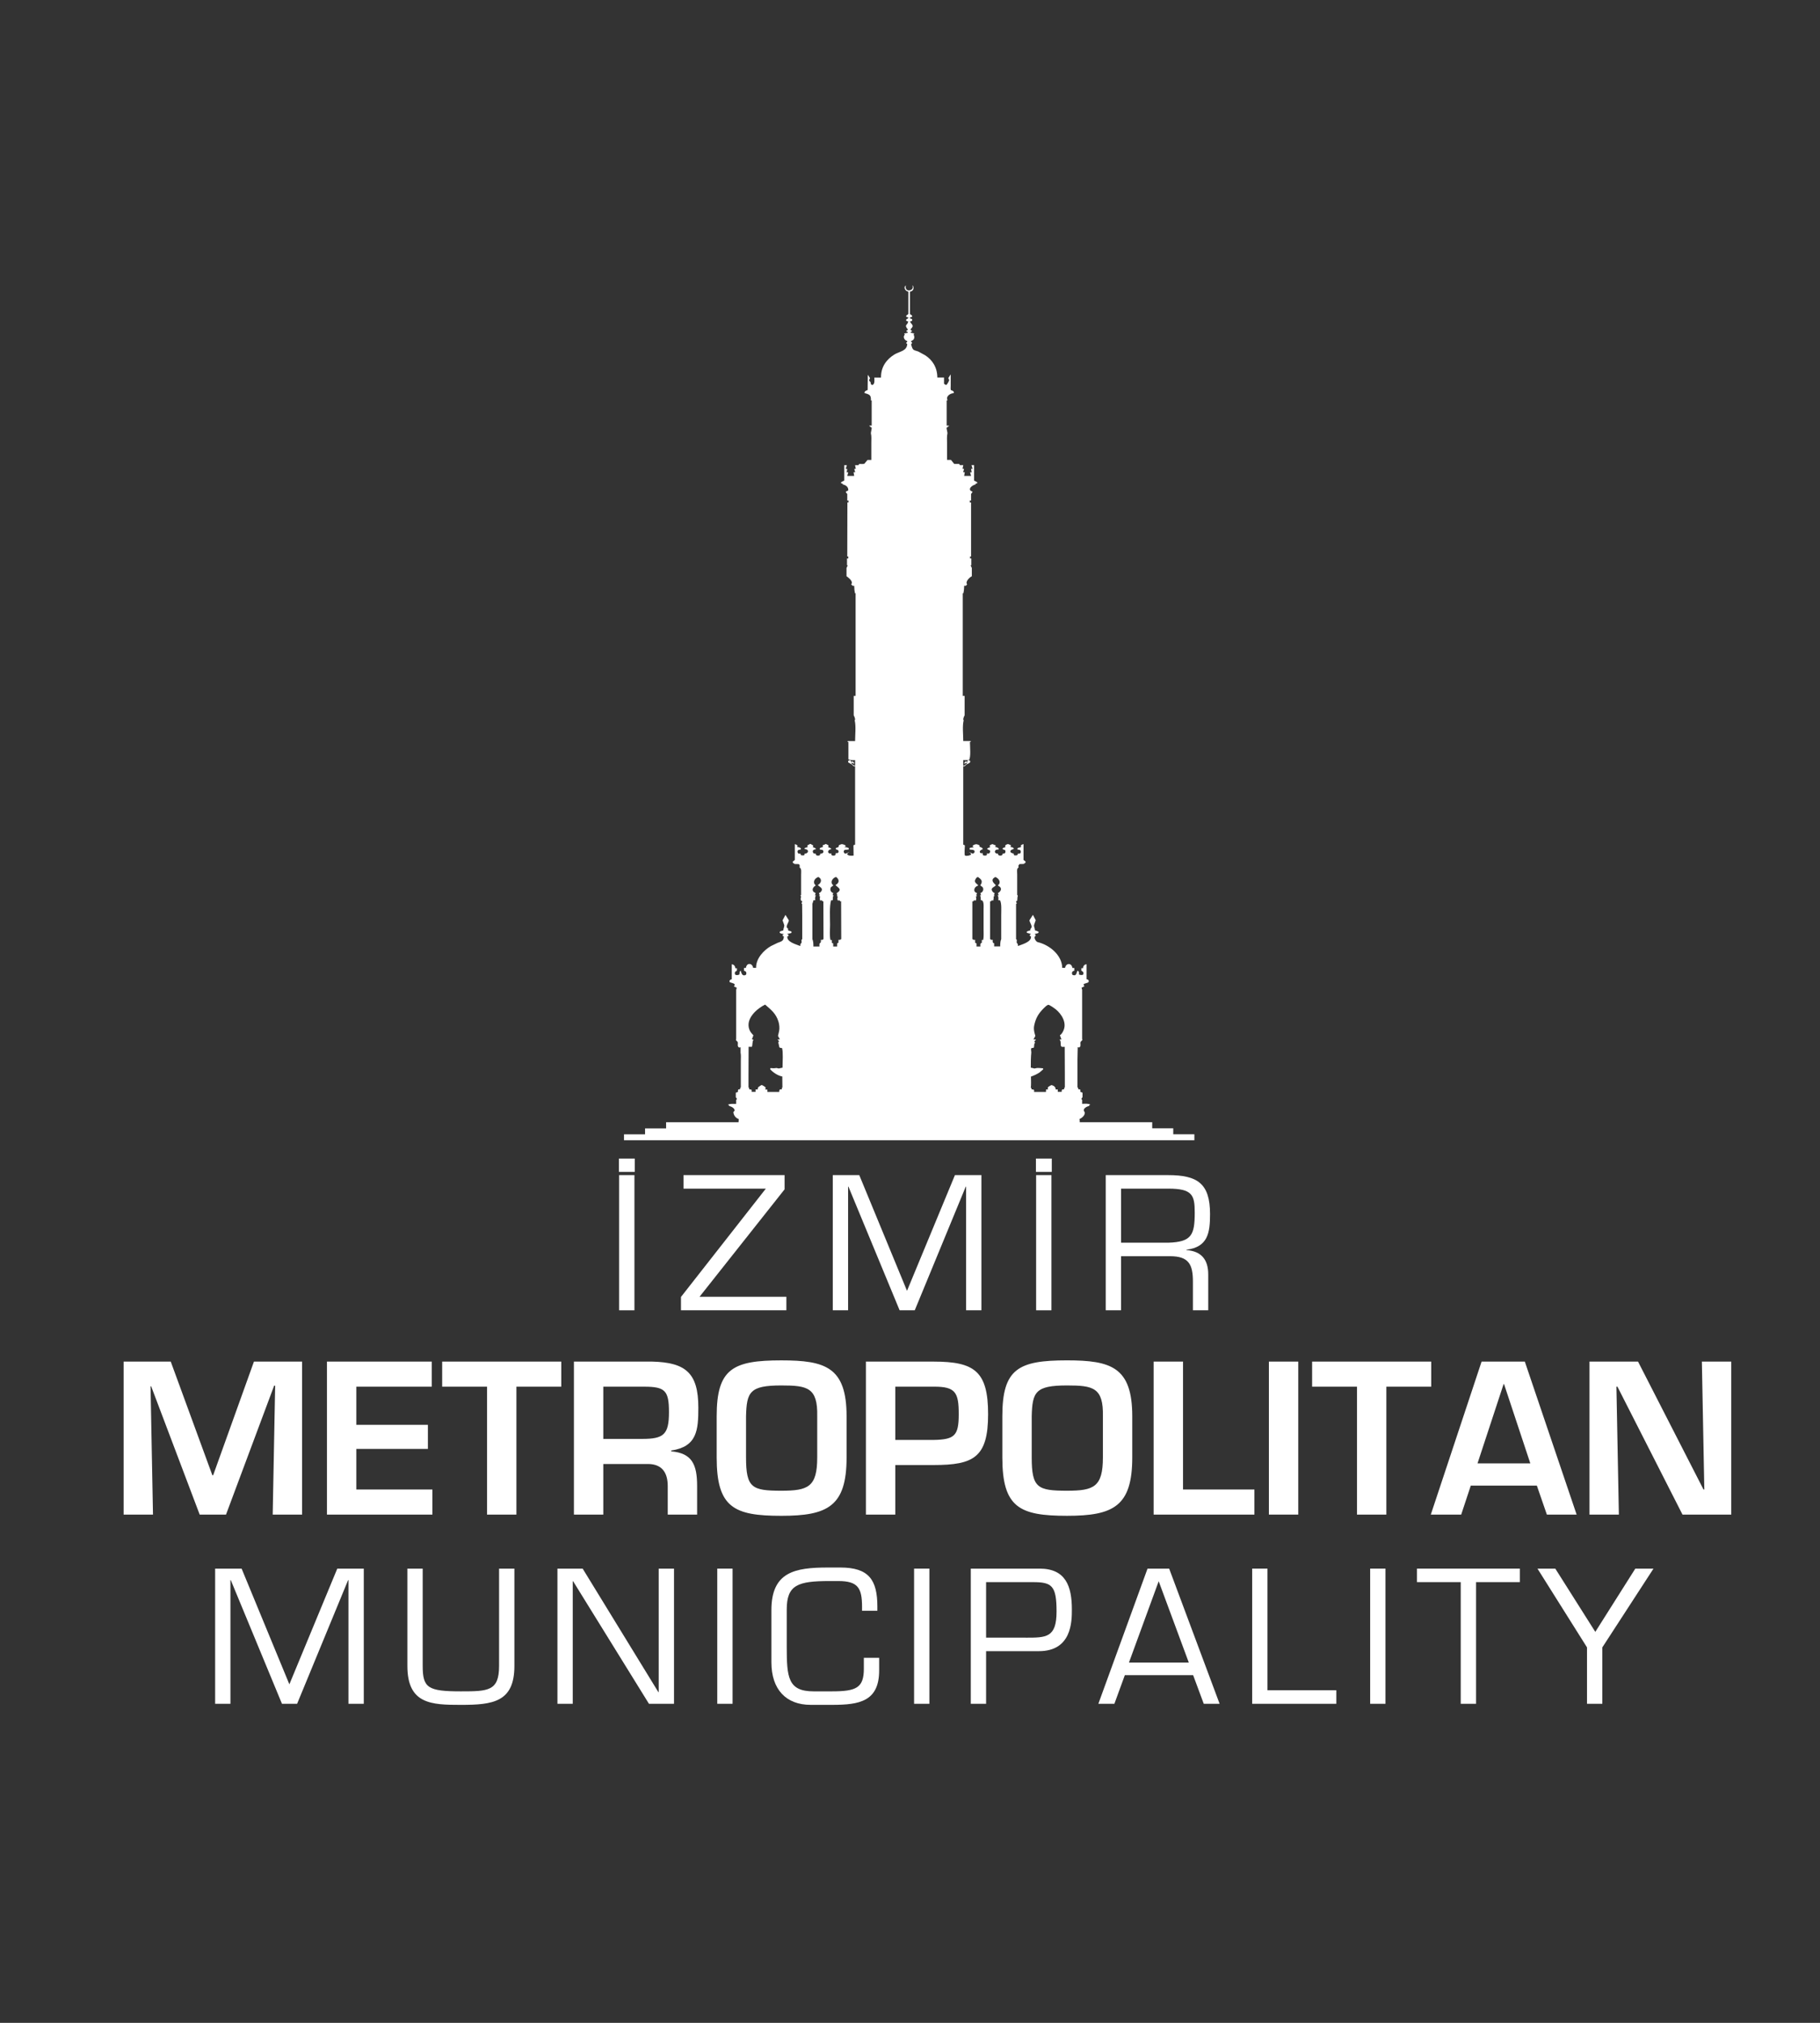 <?xml version="1.0" encoding="UTF-8"?><svg id="katman_1" xmlns="http://www.w3.org/2000/svg" viewBox="0 0 135 150"><rect x="0" y="0" width="135" height="150" fill="#333333" stroke="none"/><defs><style>.cls-1{fill:none;}.cls-2{fill:#fff;}</style></defs><path class="cls-1" d="M57.955,110.543c1.982,0,2.663-.272,2.663-2.466v-3.055c.045-2.134-.726-2.285-2.663-2.285-2.345,0-2.572,.484-2.617,2.285v3.055c0,2.254,.439,2.466,2.617,2.466Z"/><path class="cls-1" d="M47.774,102.827h-3.025v3.873h2.874c1.604,0,1.997-.317,1.997-1.982,0-1.604-.288-1.891-1.846-1.891h0Z"/><polygon class="cls-1" points="83.742 123.281 88.179 123.281 85.947 117.254 83.742 123.281"/><path class="cls-1" d="M76.62,117.32h-3.475v4.116h2.941c1.51,0,2.286,.014,2.286-1.938,0-1.924-.348-2.179-1.751-2.179Z"/><path class="cls-1" d="M69.255,102.827h-2.845v3.949h2.845c1.558-.03,1.861-.317,1.861-1.906,0-1.604-.227-2.058-1.861-2.043Z"/><path class="cls-1" d="M83.153,92.15h3.501c1.751-.054,1.964-.589,1.964-2.245,0-1.283-.173-1.764-1.964-1.764h-3.501v4.009h0Z"/><path class="cls-1" d="M79.145,110.543c1.982,0,2.663-.272,2.663-2.466v-3.055c.045-2.134-.726-2.285-2.663-2.285-2.345,0-2.572,.484-2.617,2.285v3.055c0,2.254,.439,2.466,2.617,2.466Z"/><polygon class="cls-1" points="111.532 102.631 109.596 108.515 113.514 108.515 111.562 102.631 111.532 102.631"/><polygon class="cls-2" points="14.812 112.313 16.764 112.313 20.335 102.751 20.41 102.751 20.228 112.313 22.407 112.313 22.407 100.966 18.837 100.966 15.811 109.393 15.751 109.393 12.665 100.966 9.17 100.966 9.17 112.313 11.348 112.313 11.167 102.797 11.212 102.797 14.812 112.313"/><polygon class="cls-2" points="32.073 110.452 26.431 110.452 26.431 107.441 31.74 107.441 31.74 105.656 26.431 105.656 26.431 102.827 32.028 102.827 32.028 100.966 24.252 100.966 24.252 112.313 32.073 112.313 32.073 110.452"/><polygon class="cls-2" points="41.633 100.966 32.798 100.966 32.798 102.827 36.126 102.827 36.126 112.313 38.305 112.313 38.305 102.827 41.633 102.827 41.633 100.966"/><path class="cls-2" d="M51.799,104.37c0-2.572-.953-3.343-3.434-3.404h-5.794v11.346h2.179v-3.752h3.343c1.044,.015,1.437,.681,1.437,1.634v2.118h2.179v-2.118c0-1.604-.378-2.435-1.921-2.572v-.06c1.921-.288,2.012-1.513,2.012-3.192Zm-4.175,2.33h-2.874v-3.873h3.025c1.559,0,1.846,.287,1.846,1.891,0,1.664-.393,1.982-1.997,1.982h0Z"/><path class="cls-2" d="M57.955,112.403c3.434,0,4.841-.696,4.841-4.326v-3.055c0-3.647-1.573-4.146-4.841-4.146-3.601,0-4.795,.62-4.795,4.146v3.055c0,3.721,1.285,4.326,4.795,4.326Zm-2.617-7.382c.045-1.801,.273-2.285,2.617-2.285,1.936,0,2.708,.151,2.663,2.285v3.055c0,2.194-.68,2.466-2.663,2.466-2.178,0-2.617-.211-2.617-2.466v-3.055Z"/><path class="cls-2" d="M73.293,104.87c0-3.177-.998-3.903-4.039-3.903h-5.023v11.346h2.178v-3.676h2.845c2.965,0,4.039-.56,4.039-3.767Zm-4.039,1.906h-2.845v-3.949h2.845c1.633-.015,1.861,.439,1.861,2.043,0,1.589-.303,1.876-1.861,1.906Z"/><path class="cls-2" d="M74.349,105.021v3.055c0,3.721,1.286,4.326,4.796,4.326,3.434,0,4.841-.696,4.841-4.326v-3.055c0-3.647-1.574-4.146-4.841-4.146-3.601,0-4.796,.62-4.796,4.146Zm2.179,0c.045-1.801,.273-2.285,2.617-2.285,1.936,0,2.708,.151,2.663,2.285v3.055c0,2.194-.681,2.466-2.663,2.466-2.179,0-2.617-.211-2.617-2.466v-3.055Z"/><polygon class="cls-2" points="85.573 100.966 85.573 112.313 93.047 112.313 93.047 110.452 87.752 110.452 87.752 100.966 85.573 100.966"/><rect class="cls-2" x="94.121" y="100.966" width="2.179" height="11.346"/><polygon class="cls-2" points="106.162 100.966 97.327 100.966 97.327 102.827 100.655 102.827 100.655 112.313 102.834 112.313 102.834 102.827 106.162 102.827 106.162 100.966"/><path class="cls-2" d="M116.948,112.313l-3.843-11.346h-3.207l-3.767,11.346h2.254l.711-2.148h4.902l.742,2.148s2.209,0,2.209,0Zm-7.352-3.798l1.936-5.884h.03l1.951,5.884h-3.918Z"/><polygon class="cls-2" points="126.238 100.966 126.419 110.452 126.359 110.452 121.502 100.966 117.902 100.966 117.902 112.313 120.081 112.313 119.899 102.827 119.975 102.827 124.801 112.313 128.417 112.313 128.417 100.966 126.238 100.966"/><rect class="cls-2" x="45.924" y="87.138" width="1.136" height="10.024"/><rect class="cls-2" x="45.91" y="85.91" width="1.176" height=".989"/><polygon class="cls-2" points="50.512 97.162 58.33 97.162 58.33 96.16 51.889 96.16 58.197 88.194 58.197 87.138 50.699 87.138 50.699 88.141 56.807 88.141 50.512 96.173 50.512 97.162"/><polygon class="cls-2" points="72.798 97.162 72.798 87.139 70.833 87.139 67.278 95.719 63.737 87.139 61.772 87.139 61.772 97.162 62.908 97.162 62.908 87.994 62.934 87.994 66.73 97.162 67.853 97.162 71.635 87.994 71.662 87.994 71.662 97.162 72.798 97.162"/><rect class="cls-2" x="76.855" y="87.138" width="1.136" height="10.024"/><rect class="cls-2" x="76.841" y="85.91" width="1.176" height=".989"/><path class="cls-2" d="M82.018,87.138v10.024h1.136v-4.009h3.648c1.377,0,1.684,.615,1.684,1.884v2.125h1.136v-2.659c0-1.082-.495-1.724-1.617-1.804v-.027c1.591-.2,1.751-1.243,1.751-2.646,0-2.286-.949-2.887-3.114-2.887h-4.624Zm6.602,2.767c0,1.657-.213,2.191-1.964,2.245h-3.501v-4.009h3.501c1.791,0,1.964,.481,1.964,1.764h0Z"/><polygon class="cls-2" points="21.464 124.898 17.922 116.318 15.958 116.318 15.958 126.342 17.093 126.342 17.093 117.173 17.12 117.173 20.915 126.342 22.038 126.342 25.82 117.173 25.847 117.173 25.847 126.342 26.984 126.342 26.984 116.318 25.018 116.318 21.464 124.898"/><path class="cls-2" d="M37.02,123.535c0,1.871-.815,1.884-2.833,1.884-2.446,0-2.833-.254-2.833-1.884v-7.217h-1.136v7.217c0,2.833,1.777,2.887,3.97,2.887,2.365,0,3.968-.2,3.968-2.887v-7.217h-1.136v7.217h0Z"/><polygon class="cls-2" points="48.86 125.473 48.832 125.473 43.219 116.318 41.348 116.318 41.348 126.342 42.484 126.342 42.484 117.254 42.511 117.254 48.137 126.342 49.995 126.342 49.995 116.318 48.86 116.318 48.86 125.473"/><rect class="cls-2" x="53.203" y="116.318" width="1.136" height="10.024"/><path class="cls-2" d="M64.077,123.735c0,1.43-.561,1.684-2.379,1.684h-1.35c-1.898,0-1.991-1.029-1.991-3.314v-2.753c0-1.831,.828-2.112,3.181-2.112h.641c1.471,0,1.764,.521,1.764,1.924v.281h1.136v-.321c0-1.978-.642-2.887-2.74-2.887h-.936c-2.432,0-4.183,.321-4.183,3.154v3.876c0,2.005,1.082,3.154,2.913,3.154h1.604c2.005,0,3.475-.254,3.475-2.552v-.936h-1.136v.802Z"/><rect class="cls-2" x="67.803" y="116.318" width="1.136" height="10.024"/><path class="cls-2" d="M77.114,116.318h-5.105v10.024h1.136v-3.903h3.916c2.433,0,2.446-2.191,2.446-3.087,0-1.724-.455-3.034-2.393-3.034Zm-1.028,5.119h-2.941v-4.116h3.475c1.403,0,1.751,.254,1.751,2.179,0,1.951-.776,1.938-2.286,1.938Z"/><path class="cls-2" d="M85.119,116.318l-3.648,10.024h1.19l.775-2.125h5.065l.789,2.125h1.176l-3.742-10.024h-1.603Zm-1.377,6.963l2.205-6.027,2.232,6.027s-4.437,0-4.437,0Z"/><polygon class="cls-2" points="94.017 116.318 92.881 116.318 92.881 126.342 99.122 126.342 99.122 125.339 94.017 125.339 94.017 116.318"/><rect class="cls-2" x="101.633" y="116.318" width="1.136" height="10.024"/><polygon class="cls-2" points="105.104 117.32 108.351 117.32 108.351 126.342 109.487 126.342 109.487 117.32 112.735 117.32 112.735 116.318 105.104 116.318 105.104 117.32"/><polygon class="cls-2" points="118.333 121.009 115.365 116.318 114.043 116.318 117.717 122.159 117.717 126.342 118.854 126.342 118.854 122.159 122.649 116.318 121.3 116.318 118.333 121.009"/><path class="cls-2" d="M88.589,84.109h-1.562v-.44h-1.561v-.456h-5.376c.003-.08,.007-.173-.028-.221,.168-.087,.321-.193,.384-.365,.049-.136,.005-.154-.037-.235-.104-.195,.242-.358,.384-.388v-.061c.015-.002,.031-.005,.047-.007l.028-.008v-.015c-.091-.091-.397-.065-.599-.061v-.295c-.013-.028-.068-.035-.046-.099,.024-.033,.049-.066,.074-.099v-.334c-.052-.02-.106-.04-.159-.061v-.159c-.041-.024-.068-.034-.149-.031-.002-.093-.049-.108-.066-.167v-2.058c.006-.294,.013-.587,.018-.881v-.016c.035,.008,.069,.016,.103,.023,.176-.084,.063-.271,.112-.418,.043-.045,.087-.091,.131-.137-.007-.03-.013-.06-.019-.091v-3.646c-.018-.039-.037-.083-.037-.159h.075c.003-.015,.006-.031,.009-.046h.084c.006-.007,.013-.015,.018-.022,.025-.058-.032-.102-.047-.16,.088-.102,.317-.081,.384-.19v-.099c-.023-.051-.077-.081-.15-.091-.003-.005-.007-.01-.009-.015v-1.101c-.17,.016-.256,.146-.262,.296h-.121v.183c.131,.06,.219,.184,.103,.311-.097,.021-.181,.007-.262-.015-.045-.063,.003-.121-.018-.19-.025-.033-.05-.066-.075-.099-.007-.002-.013-.005-.019-.007-.101,.111-.056,.273-.215,.342-.074,0-.108-.01-.159-.022-.099-.109-.063-.296,.121-.312v-.212h-.141c-.055-.394-.486-.372-.542-.007h-.215c-.009-.936-.939-1.703-1.823-1.907-.127-.029-.343-.382-.15-.456v-.084c-.02-.026-.034-.029-.075-.037,.045-.076,.236-.043,.29-.121,.003-.023,.006-.046,.009-.068-.07-.043-.181-.083-.271-.106-.001-.164-.092-.258-.066-.403,.041-.116,.081-.233,.121-.349-.065-.127-.131-.254-.196-.38-.006-.003-.013-.005-.018-.008-.082,.127-.162,.254-.244,.38-.034,.121,.209,.395,.141,.555-.034,.08-.085,.05-.084,.205-.074,.025-.213,.049-.262,.099-.007,.035-.001,.05,.01,.083,.093,.026,.186,.051,.28,.076h.019c-.019,.047-.057,.037-.084,.075v.069c.02,.029,.034,.034,.084,.038,.066,.41-.622,.589-.963,.721-.001-.184-.027-.152-.094-.25,.003-.071,.007-.142,.009-.213-.018-.015-.037-.03-.056-.046v-2.613c.019-.007,.037-.015,.056-.022l-.056-.152c.028-.053,.023-.041,.084-.053,.018-.087,.011-.328,.047-.372-.006-.049-.005-.038-.047-.053v-1.534c0-.161-.053-.456,.094-.502,.029-.055-.02-.089,0-.159,.025-.035,.05-.071,.075-.106,.102-.003,.206-.005,.308-.008,.053-.018,.041-.058,.122-.068-.001-.047-.01-.049,.037-.06-.012-.072-.108-.132-.168-.168v-1.177c-.074,.015-.166,.054-.196,.106l-.009,.053c.019,.013,.037,.026,.056,.039-.107,.068-.226,.039-.308,.129,.006,.025,.013,.051,.018,.076,.072,.01,.161,.011,.196,.053,.062,.051,.046,.146,.019,.212-.051,.028-.124,.058-.206,.038,.005,.07,0,.089-.057,.121-.067,.015-.139,.015-.206,0-.026-.035-.039-.067-.037-.129-.133-.02-.34-.098-.196-.251,.051-.054,.165-.049,.215-.106-.037-.083-.124-.122-.261-.121,.01-.039,.057-.069,.028-.144-.056-.023-.112-.046-.168-.069-.041-.037-.211,.038-.243,.099-.024,.043,.006,.079,.028,.106-.082,.054-.191,.032-.225,.129v.023c.03,.034,.154,.068,.196,.091,.026,.078,.021,.131-.009,.205-.053,.031-.087,.048-.187,.045,.002,.048-.002,.075-.028,.099-.037,.057-.193,.07-.253,.023-.049-.022-.06-.057-.056-.121-.103,.003-.175-.02-.206-.075-.052-.047-.021-.137,.019-.175,.037-.047,.125-.057,.224-.053,.003-.028,.006-.056,.01-.083-.062-.054-.146-.098-.262-.106-.003-.005-.006-.011-.009-.015,.041-.025,.056-.039,.056-.099-.062-.025-.124-.051-.186-.076-.062-.061-.215,.032-.271,.091,.006,.056,.026,.066,.056,.099-.087,.06-.189,.053-.243,.144,.044,.041,.162,.083,.215,.114,.035,.106-.004,.157-.066,.22-.074,.016-.11,.011-.168-.015,.011,.037,.023,.074,.009,.114-.018,.018-.037,.035-.057,.053-.083,.015-.144,.011-.215-.007-.035-.047-.051-.091-.047-.175-.242,.086-.317-.193-.009-.273,.003-.026,.006-.051,.009-.076-.064-.048-.127-.093-.234-.106,.016-.045,.015-.068,0-.114-.055-.036-.131-.07-.215-.083-.08-.016-.281,.062-.299,.137,.025,.038,.05,.047,.084,.075h.019c-.089,.03-.215,.033-.29,.053-.041,.045-.051,.074-.018,.129,.171,.022,.246-.003,.346,.083,.033,.119-.019,.191-.131,.22-.102-.034-.148-.089-.281-.099,.068,.04,.137,.041,.159,.121v.03c-.043,.083-.305,.145-.449,.091-.062-.057-.011-.644-.009-.76-.041-.017-.081-.035-.121-.053v-5.803l.102-.007,.131-.129c.07-.047,.22-.085,.261-.152,.037-.035,.025-.082,.009-.129-.043-.022-.072-.033-.149-.031-.007,.003-.013,.005-.019,.008-.028,.035-.04,.063-.037,.129-.05-.033-.1-.066-.149-.099,.044,.074,.047,.117-.094,.106,.016,.018,.031,.035,.047,.053l-.037,.068c.078-.028,.124-.074,.225-.083,.003,.005,.006,.01,.009,.015-.068,.07-.165,.194-.299,.205v-.418h.42c.16-.173,.078-1.031,.075-1.345h.056v-.068h-.551c0-.475-.074-1.099,.028-1.526,.008-.034-.035-.041-.028-.091,.017-.116,.057-.217,.102-.296v-1.436h-.14v-7.61h.047c.035-.151,.059-.345,.056-.554h.131c.032-.035,.063-.071,.094-.106-.173-.194,.199-.54,.346-.6v-.615c-.032-.066-.062-.132-.094-.198h.057v-.509h-.094v-.144h.075v-4.003c-.031-.003-.062-.005-.093-.007v-.137h.093v-.493c.033-.052,.094-.088,.103-.168-.057-.032-.137-.053-.168-.106-.105-.202,.244-.401,.411-.433v-.068h.103c.003-.03,.006-.06,.009-.091-.078-.04-.156-.081-.234-.121v-1.147h-.196c.028,.091,.056,.183,.084,.274h-.112c.016,.086,.032,.171,.047,.258h-.121c.025,.089,.05,.177,.075,.266h-.514c.016-.091,.032-.183,.047-.274h-.122c.022-.081,.044-.162,.066-.243-.031-.005-.062-.01-.093-.015h-.019c.018-.089,.037-.177,.057-.266h-.253c-.018-.03-.037-.061-.056-.091h-.364c-.082-.099-.162-.198-.243-.297h-.29v-1.261c0-.223-.021-.504,.028-.691,.021-.079-.083-.37-.056-.433,.02-.024,.009-.018,.056-.023v-.045h.057c.003-.015,.006-.03,.009-.045h.047v-.046h-.168v-1.868h.056c-.003-.075-.037-.139-.028-.19,.034-.184,.257-.332,.496-.35,.051-.133-.102-.192-.206-.22-.039-.07-.019-.215-.019-.311v-.835h-.019c-.052,.083-.106,.167-.158,.251l.065,.144c.01,.045-.158,.338-.206,.357l-.009,.008c-.091-.01-.112-.055-.168-.092v-.455h-.496c-.003-.766-.376-1.316-.907-1.656-.168-.091-.336-.183-.504-.274-.117-.054-.307-.072-.384-.16-.087-.099-.102-.233-.15-.364,.015-.075,.066-.053,.075-.137-.051-.039-.082-.05-.075-.121,.226-.072,.283-.239,.196-.456-.032-.034-.003-.028,.028-.068v-.03c-.087-.02-.175-.041-.262-.06,.001-.068,.028-.066,.084-.083,.007-.016,.013-.031,.019-.046-.031-.043-.035-.062-.112-.068,.011-.127,.171-.18,.159-.311-.013-.138-.166-.189-.187-.334,.083-.001,.126-.02,.15-.068,.018-.034,.002-.07-.009-.099-.045-.025-.081-.045-.15-.053v-.068c.074-.022,.131-.031,.168-.083-.016-.115-.131-.105-.168-.19v-1.641c.253-.041,.307-.244,.225-.433-.016-.01-.031-.02-.047-.03,.072,.178,0,.328-.206,.364-.265,.047-.336-.208-.271-.364-.223,.135-.043,.431,.177,.463v1.641c-.038,.088-.156,.074-.168,.198,.043,.036,.082,.059,.159,.068,.003,.005,.006,.01,.009,.015-.011,.121-.164,.057-.168,.213,.043,.04,.064,.066,.159,.068-.052,.325-.334,.215-.028,.6-.011,.061-.064,.055-.102,.092-.003,.01-.007,.02-.009,.03,.029,.037,.032,.054,.102,.06v.061c-.087,.02-.175,.04-.262,.06,.007,.055,.024,.054,.057,.083-.192,.133-.031,.435,.159,.464,.006,.02,.013,.04,.018,.06-.043,.037-.08,.041-.084,.114,.025,.016,.05,.031,.075,.046-.018,.536-.561,.548-.945,.782-.566,.346-1.015,.906-1,1.717h-.496c.007,.229,.042,.458-.131,.547-.181-.018-.102-.125-.168-.236-.026-.043-.101-.049-.084-.129l.065-.144c-.053-.079-.106-.158-.158-.236-.003-.005-.007-.01-.009-.015-.003,.377-.007,.755-.01,1.132-.114,.055-.238,.071-.234,.228,.409,.108,.485,.163,.477,.547h.056v1.868h-.168v.046h.047v.038c.022,.002,.044,.005,.066,.007v.045c.019,.003,.037,.005,.056,.008,.016,.077-.076,.372-.056,.448,.05,.183,.028,.463,.028,.684v1.268h-.281l-.234,.281c-.084,.032-.267,.017-.384,.016-.018,.029-.037,.06-.056,.091h-.252c.018,.089,.037,.177,.056,.266l-.103,.008c-.003,.003-.006,.005-.009,.007,.022,.081,.044,.162,.066,.243h-.121c.016,.091,.031,.183,.047,.274h-.514c.025-.089,.05-.177,.075-.266h-.121c.015-.087,.031-.172,.047-.258h-.112c.028-.091,.056-.183,.084-.274h-.196v1.139c-.077,.041-.156,.081-.233,.121v.091c.037,.003,.074,.005,.112,.007v.068c.24,.048,.428,.183,.421,.433-.042,.037-.068,.061-.141,.076-.016,.02-.051,.032-.037,.076,.011,.033,.085,.093,.102,.121v.493h.093v.137h-.084c-.003,1.337-.006,2.673-.009,4.011h.075v.144h-.094v.509h.057c-.031,.066-.062,.131-.094,.198v.608c.126,.101,.543,.389,.346,.608,.032,.03,.062,.06,.094,.091,.024,.019,.08,.018,.131,.015,0,.208,.022,.403,.056,.554h.047v7.61h-.14v1.436c.046,.08,.085,.181,.103,.296,.007,.05-.036,.058-.028,.091,.101,.426,.029,1.052,.028,1.526h-.552v.068h.056v1.284c.109,.068,.288,.064,.496,.06v.418c-.134-.011-.233-.135-.299-.205,.07-.037,.17,.045,.234,.068l-.037-.068c.016-.018,.031-.035,.047-.053l-.131-.008c.013-.033,.025-.066,.037-.099l-.15,.099c.005-.069,0-.108-.056-.129-.044-.016-.094-.002-.131,.007-.03,.042-.036,.077-.028,.137,.085,.06,.193,.102,.281,.16l.102,.114c.02,.015,.129,.02,.131,.022v5.803c-.041,.016-.082,.031-.121,.046,.003,.256,.006,.512,.009,.767-.161,.029-.428,.016-.468-.099-.026-.075,.082-.104,.141-.137h.018v-.007c-.134,.013-.176,.066-.281,.099-.028-.007-.056-.015-.084-.023-.03-.038-.083-.116-.047-.182,.058-.128,.182-.059,.328-.099l.028-.008c.011-.039,.012-.045,.009-.091-.083-.05-.173-.08-.327-.076v-.007c.053-.017,.07-.036,.102-.068-.015-.097-.193-.137-.299-.152-.06,.03-.155,.037-.196,.083-.034,.029-.039,.059-.028,.106,.003,.005,.006,.01,.009,.015-.083,.057-.171,.037-.234,.114,.003,.018,.006,.035,.009,.053,.05,.054,.153,.035,.187,.106,.07,.146-.057,.231-.196,.183,.001,.07-.011,.113-.028,.16-.062,.032-.135,.047-.225,.022-.022-.015-.043-.03-.066-.045-.011-.044-.003-.081,.009-.121-.045,.021-.094,.043-.149,.015-.205-.072-.076-.304,.121-.311,.003-.008,.006-.015,.009-.023-.052-.091-.155-.085-.243-.144,.124-.135-.053-.169-.177-.228-.042,.045-.121,.074-.196,.091-.041,.048-.028,.09,.028,.121-.084,.054-.21,.039-.261,.121-.003,.025-.007,.05-.009,.075,.083,.018,.168,.026,.233,.046,.023,.051,.062,.097,.037,.167-.032,.067-.104,.102-.224,.099,.001,.048-.003,.075-.028,.099-.035,.057-.191,.072-.252,.023-.05-.022-.06-.057-.057-.121-.075,0-.109-.01-.159-.023-.046-.051-.093-.141-.037-.212,.035-.062,.107-.073,.196-.091,.003-.013,.006-.026,.009-.038-.067-.077-.146-.071-.234-.129,.025-.032,.038-.05,.038-.106-.062-.051-.149-.091-.225-.129-.062,.061-.166,.062-.215,.137-.001,.057,.008,.074,.056,.091-.114,.066-.213,.02-.271,.137,.049,.048,.167,.035,.215,.083,.127,.127-.001,.284-.197,.281-.006,.035-.013,.071-.018,.106-.068,.034-.145,.03-.234,.015-.042-.044-.051-.049-.047-.121-.07,.016-.133-.006-.187-.023-.05-.062-.072-.196,.019-.242,.036-.026,.11-.022,.159-.038,.032-.016,.034-.03,.037-.068-.045-.085-.164-.115-.299-.121-.003-.005-.007-.011-.009-.015,.045-.022,.057-.032,.056-.091-.053-.045-.119-.09-.206-.106v1.17l-.168,.144c.017,.043,.034,.032,.037,.091,.081,.011,.07,.051,.121,.068,.097,.003,.193,.005,.29,.008,.107,.046,.086,.142,.075,.251,.16,.08,.112,.333,.112,.539v1.504c-.018,.013-.013,.011-.047,.015,.003,.052,.025,.05,.037,.076,.036,.077-.077,.183,.009,.296-.011,.047,.005,.052,.065,.045,.014,.058,.017,.121-.037,.16,.008,.053,.02,.038,.047,.068,.003,.279,.006,.557,.009,.836v1.777c-.019,.016-.037,.031-.056,.046,.003,.07,.006,.142,.009,.213-.077,.096-.094,.07-.094,.25-.347-.14-1.022-.302-.963-.721,.028-.008,.057-.015,.084-.023,.003-.028,.007-.056,.01-.084-.03-.024-.044-.035-.094-.045v-.03c.094-.02,.187-.041,.281-.061,.022-.028,.042-.052,.028-.091-.045-.073-.178-.052-.243-.106-.038-.032,.007-.09-.019-.137-.028-.023-.056-.046-.084-.068-.069-.16,.175-.434,.141-.555-.078-.124-.156-.248-.234-.372-.006-.003-.013-.005-.018-.008-.069,.131-.137,.263-.206,.395,.041,.114,.082,.228,.121,.342,.024,.145-.066,.238-.066,.403-.074,.022-.149,.045-.224,.068-.032,.034-.048,.041-.047,.106,.061,.051,.173,.087,.29,.091,.003,.011,.007,.02,.009,.031-.025,.008-.05,.015-.075,.022v.084c.02,.028,.037,.032,.085,.038-.003,.36-.182,.374-.468,.486-.162,.078-.324,.157-.487,.235-.513,.297-1.117,.902-1.103,1.618h-.215c-.022-.135-.131-.333-.346-.282-.123,.04-.179,.165-.196,.289h-.141v.212c.166,.016,.212,.161,.15,.289-.043,.025-.118,.067-.196,.038-.125-.037-.162-.231-.196-.334h-.009c-.104,.081-.057,.156-.093,.281-.088,.046-.247,.072-.319-.008-.042-.119-.003-.227,.121-.258,.026-.043,.022-.131,.019-.198h-.121c-.007-.149-.091-.279-.262-.296v1.109c-.115,.035-.174,.06-.168,.198,.099,.081,.348,.083,.384,.19,.015,.053-.04,.089-.047,.16,.009,.005,.018,.01,.028,.015,.028,.003,.056,.005,.083,.007v.038c.028,.003,.057,.005,.084,.008,0,.076-.019,.119-.037,.159v3.639c-.007,.033-.013,.066-.019,.099,.044,.046,.087,.091,.131,.137,.045,.148-.062,.334,.112,.418,.034-.007,.069-.015,.103-.023v.41c.039,.164,.018,.396,.018,.585v1.959c-.016,.058-.064,.074-.065,.167h-.112c-.037,.045-.041,.108-.037,.19-.053,.021-.106,.041-.159,.061v.334c.025,.033,.05,.066,.075,.099,.022,.064-.034,.072-.047,.099v.295c-.219-.002-.472-.016-.598,.054,.003,.01,.006,.02,.009,.03,.022,.003,.043,.005,.065,.007v.061c.142,.03,.487,.192,.384,.388-.02,.037-.075,.024-.066,.099,.032,.228,.175,.412,.393,.486,.011,.023-.009,.157-.009,.236h-5.376v.456h-1.561v.44h-1.562v.441h42.308v-.441l-.001,0Zm-30.544-4.937c-.108,.012-.194,.047-.271,.061l-.178-.038-.196,.022-.243-.015c-.02,.026-.028,.035-.028,.083,.177,.211,.549,.481,.898,.54l.009,.782c-.019,.091-.077,.102-.037,.175h-.141c-.047,.05-.06,.089-.056,.19h-.879v-.175l-.159-.007c.021-.051,.028-.1,.019-.167-.088-.054-.183-.142-.299-.168-.128,.108-.284,.11-.281,.334h-.159v.175h-.29v-.144c-.048-.029-.074-.041-.169-.037-.003-.084-.046-.114-.065-.175v-.919c0-.713,.008-1.42,.009-2.066h.243c.054-.116,.029-.465,.112-.494-.008-.057-.04-.057-.112-.053l.112-.303c-.119-.129-.233-.249-.299-.426-.313-.83,.602-1.58,1.169-1.853,.445,.394,.8,.65,.991,1.269,.057,.185,.093,.468,.047,.691l-.084,.364,.14,.258h-.168l.094,.129c-.001,.063-.014,.06-.047,.091,.019,.085,.061,.228,.084,.372,.054,.031,.097,.048,.196,.046,.095,.326,.039,.964,.037,1.458Zm2.982-9.479h-.14c.006,.118,.022,.219-.084,.25-.031,.053-.022,.166-.019,.243h-.449c0-.203-.007-.397-.075-.547v-2.627c.026-.049,.064-.187,.075-.251,.077,.001,.081-.009,.14-.008-.034-.108-.01-.283,.047-.357l-.075-.007,.056-.16-.159-.099c-.157-.186,.009-.384,.159-.463-.021-.066-.082-.084-.102-.144-.087-.252,.119-.425,.299-.494,.313,.16,.217,.457-.037,.6,.115,.132,.414,.225,.262,.455-.039,.059-.095,.114-.178,.137l.057,.168c-.035,.01-.037,.009-.057,.03l.084,.061c-.029,.097-.021,.184-.009,.288,.046,.016,.068-.003,.141-.007,.02,.024,.03,.028,.037,.068,.036,.014,.035,.013,.075,0,.007,.795,.009,1.891,.009,2.81-.033,.006-.052,.025-.057,.054h0Zm1.309-0h-.141v.206l-.102,.06v.228h-.29v-.228l-.102-.046v-.205l-.103-.007c-.072-.321-.028-.757-.028-1.117,0-.602-.053-1.34,.075-1.823,.07,0,.083-.012,.131-.008,.001-.151-.012-.257,.056-.364h-.075l.047-.175c-.186-.032-.275-.281-.159-.433l.168-.121c-.026-.044-.072-.069-.093-.106-.13-.23,.109-.49,.299-.524,.262,.196,.25,.441-.047,.6,.213,.216,.528,.317,.102,.593-.032,.016,.029,.131,.037,.175l-.047,.015c.015,.032,.039,.047,.075,.061-.018,.092-.05,.183,0,.288,.026,.028,.066,.005,.14,0l.047,.084,.065-.023,.009,2.818c-.051,.009-.057,.01-.065,.053v-0Zm10.593,.008h-.102v.205l-.085,.053c-.038,.034-.022,.166-.018,.227h-.29v-.227l-.103-.053v-.213h-.14c-.009-.043-.015-.045-.066-.053-.001-.916,.003-2.043,0-2.811l.066,.016c.022-.018,.029-.038,.037-.069,.053-.021,.099-.011,.149,.008,.054-.093,.039-.223,.009-.296l.075-.053v-.023l-.047-.03,.057-.16c-.334-.09-.216-.467,.056-.539l.028-.045c-.154-.153-.347-.23-.169-.487,.037-.052,.067-.105,.15-.121,.269,.186,.389,.313,.178,.623l.168,.129c.121,.152,.022,.401-.159,.433l.047,.175h-.075c.058,.11,.056,.211,.057,.364,.255-.027,.206,.431,.206,.676v1.458c0,.266,.022,.584-.028,.813h-0Zm1.337-1.869v1.808c-.067,.148-.075,.34-.075,.539h-.449v-.228l-.085-.045c-.036-.032-.022-.154-.018-.213h-.131c-.018-.037-.013-.043-.066-.053,0-.919,.002-2.014,0-2.811l.066,.016,.028-.061c.051-.026,.083-.021,.141,0,.005-.101,.054-.214,.018-.296l.084-.068c-.02-.023-.015-.022-.056-.03l.056-.167c-.093-.03-.147-.085-.186-.16-.133-.25,.206-.281,.271-.425-.183-.188-.424-.395-.037-.608,.177,.071,.407,.269,.29,.517-.022,.046-.074,.059-.094,.114l.16,.114c.161,.179-.01,.374-.16,.448l.057,.16-.084,.008c.075,.095,.073,.229,.056,.364,.058,.001,.06,.009,.131,.008,.121,.258,.084,.698,.084,1.071h-0Zm4.721,12.775c-.019,.061-.062,.091-.066,.175h-.121c-.041,.045-.051,.092-.047,.182h-.29v-.175h-.159c.006-.183-.122-.269-.271-.319-.068-.031-.192,.087-.262,.114-.051,.053-.074,.123-.028,.198v.007h-.15c-.003,.061-.006,.121-.009,.183h-.879v-.144c-.055-.035-.083-.049-.196-.045v-.008c.038-.059-.012-.087-.057-.137,.045-.035,.02-.692,.019-.805,.245-.083,.453-.186,.645-.311,.087-.076,.175-.152,.262-.228v-.068c-.039-.018-.399-.041-.468-.03-.059,.013-.118,.025-.178,.038-.077-.015-.162-.051-.271-.061-.001-.37,.003-.796,.037-1.117,.007-.063-.045-.254,0-.326,.052-.037,.16-.011,.196-.061,.009-.089,.019-.177,.028-.265,.024-.049,.044-.041,.057-.107-.02-.016-.013-.015-.047-.022-.002-.087,.034-.111,.094-.144v-.053h-.168c.046-.086,.093-.172,.14-.258-.018-.068-.037-.137-.056-.205-.039-.145-.072-.357-.038-.532,.118-.601,.334-.933,.702-1.306,.089-.089,.207-.214,.337-.266,.083-.033,.502,.279,.579,.342,.393,.319,.855,.983,.542,1.603-.061,.121-.125,.238-.243,.311,.037,.104,.075,.207,.112,.311h-.121c-.003,.011-.007,.02-.009,.03,.14,.132,.015,.401,.131,.502,.036,.028,.173,.018,.243,.015,.001,.646,.009,1.352,.009,2.066v.919Z"/></svg>